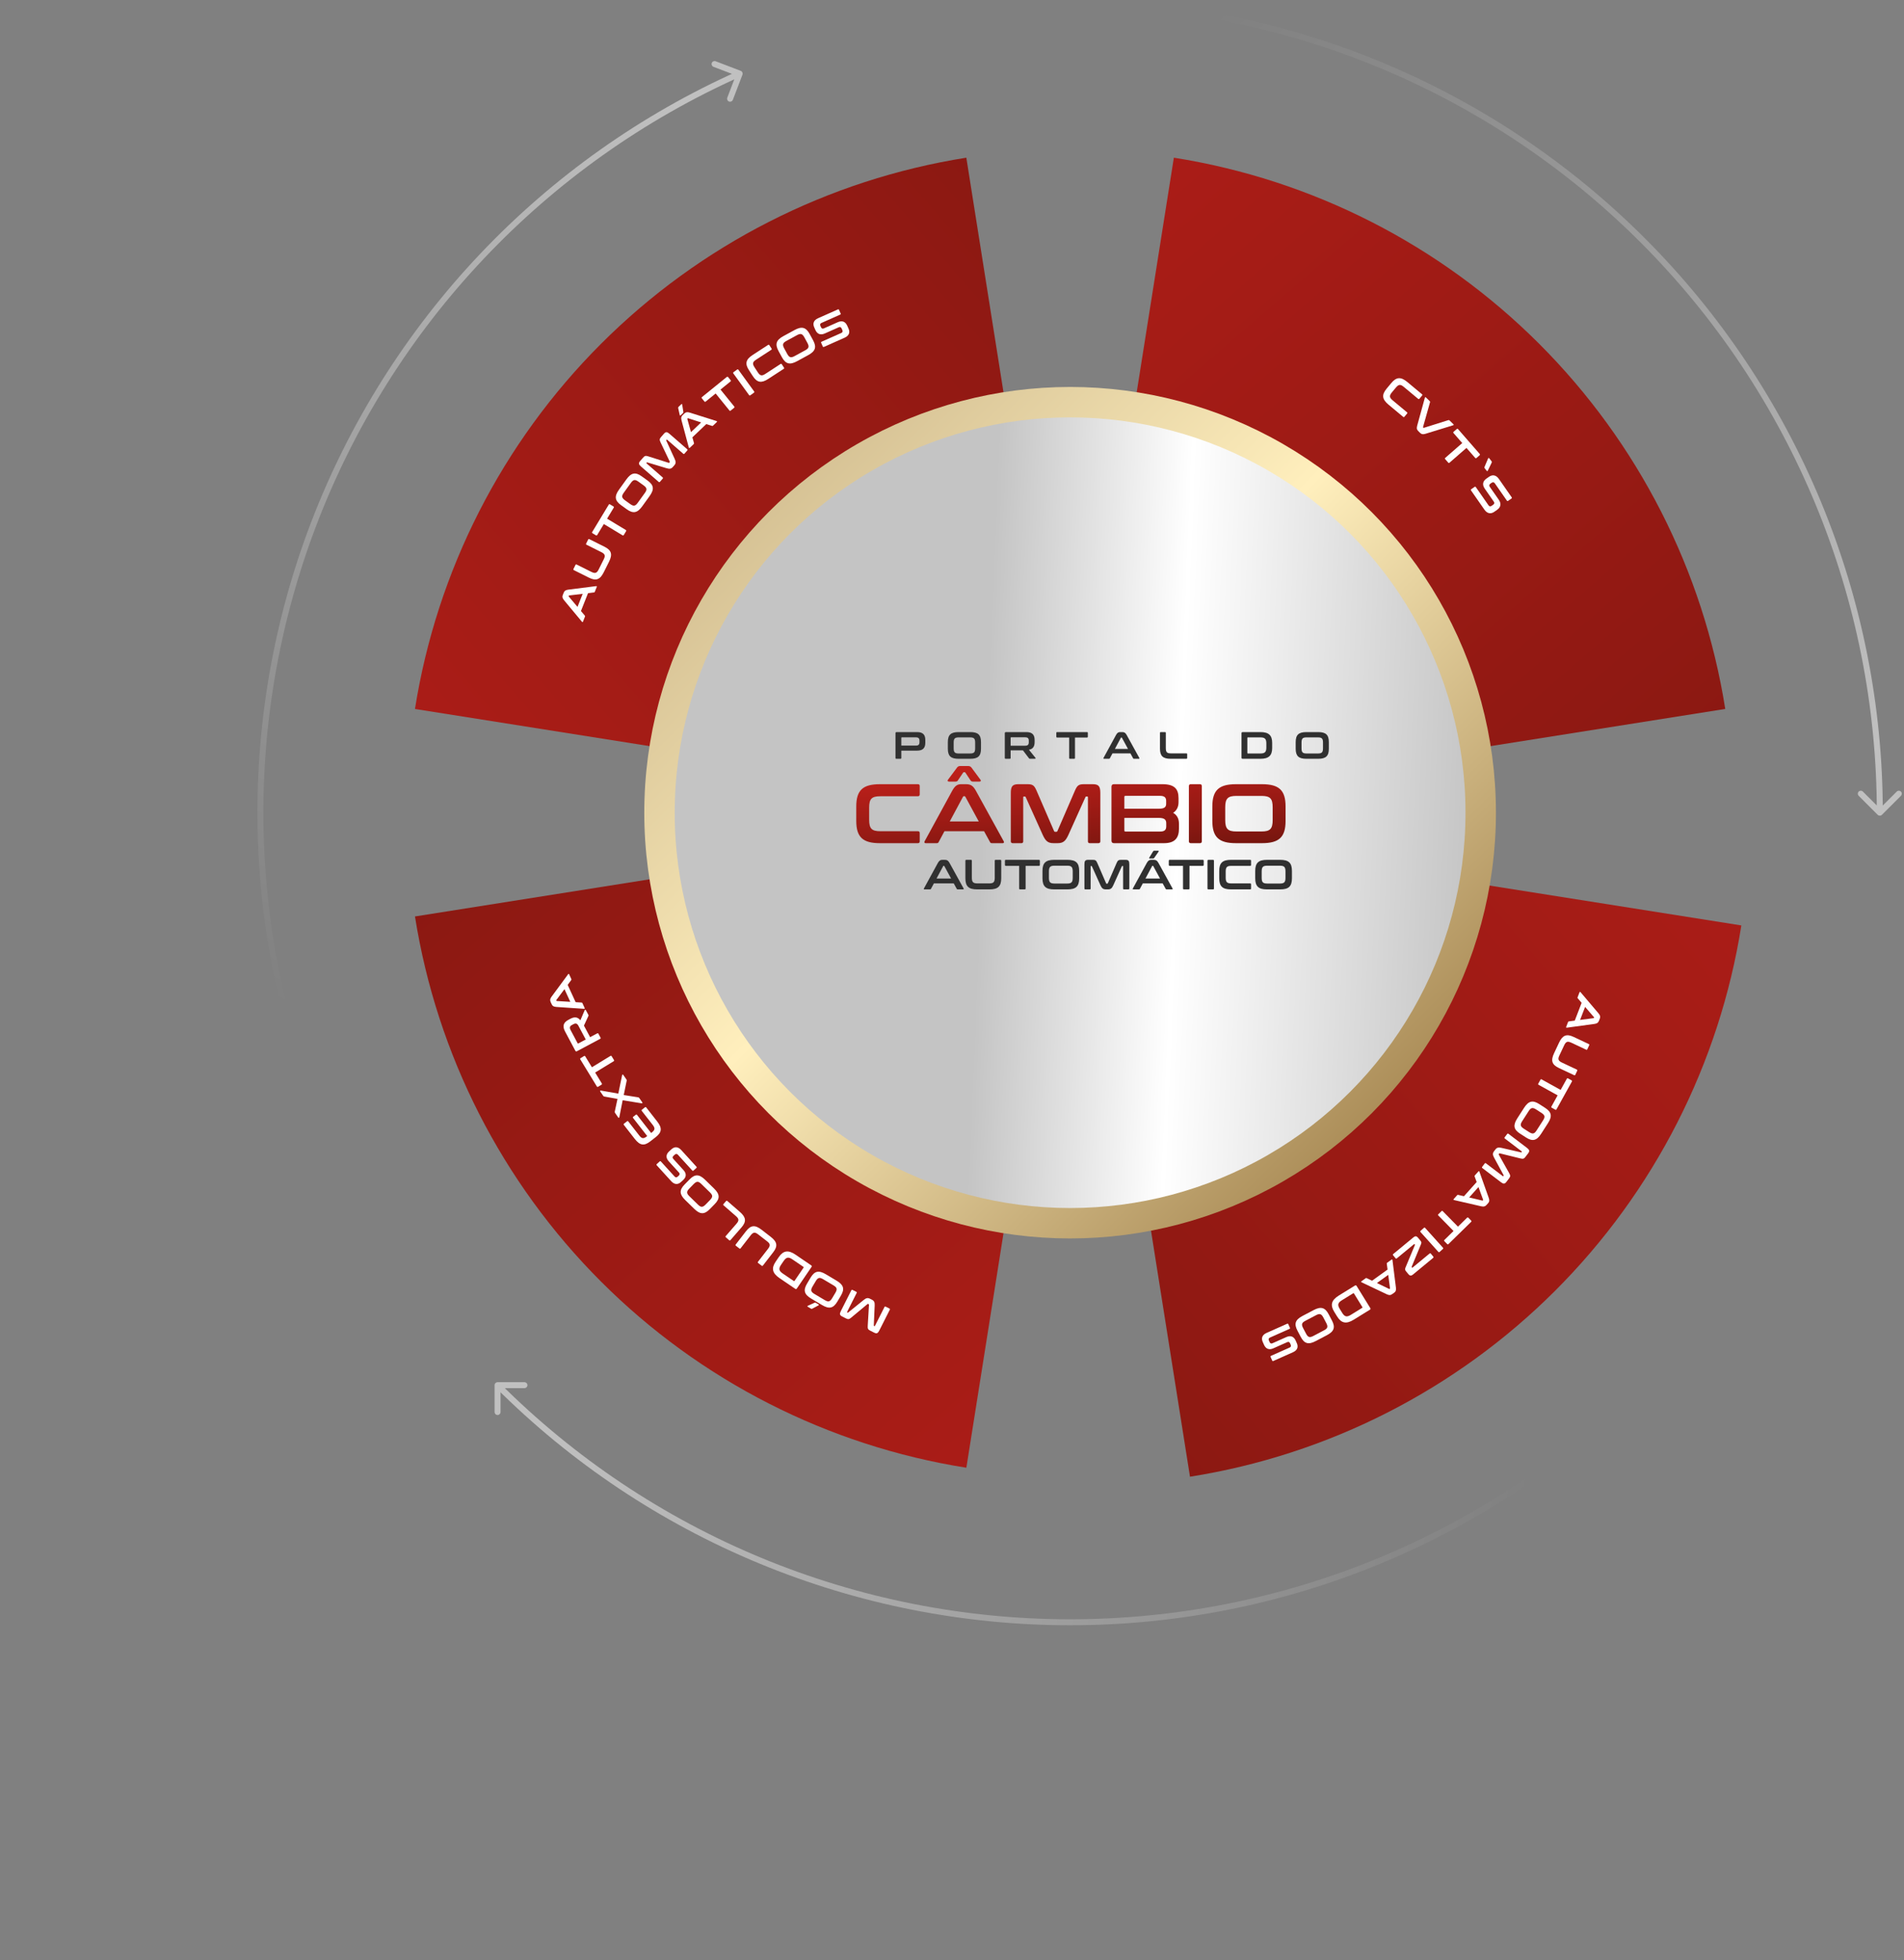 <svg xmlns="http://www.w3.org/2000/svg" width="605" height="623" viewBox="0 0 605 623" fill="none"><rect x="0" y="0" width="605" height="623" fill="#808080" stroke="none"/><path opacity="0.5" d="M596.643 258.96C597.014 259.33 597.615 259.33 597.985 258.96L604.027 252.918C604.398 252.547 604.398 251.946 604.027 251.575C603.657 251.204 603.055 251.204 602.685 251.575L597.314 256.946L591.943 251.575C591.573 251.204 590.972 251.204 590.601 251.575C590.23 251.946 590.23 252.547 590.601 252.918L596.643 258.96ZM438.487 20.587L438.851 19.71L438.851 19.71L438.487 20.587ZM598.263 258.288C598.263 224.376 591.584 190.796 578.606 159.466L576.852 160.193C589.734 191.293 596.365 224.626 596.365 258.288H598.263ZM578.606 159.466C565.629 128.135 546.608 99.668 522.628 75.688L521.286 77.031C545.089 100.834 563.97 129.092 576.852 160.193L578.606 159.466ZM522.628 75.688C498.649 51.709 470.181 32.688 438.851 19.71L438.124 21.464C469.224 34.346 497.482 53.228 521.286 77.031L522.628 75.688ZM438.851 19.71C407.52 6.732 373.94 0.053 340.028 0.053V1.952C373.691 1.952 407.024 8.582 438.124 21.464L438.851 19.71Z" fill="url(#paint0_linear_3670_1257)"></path><path opacity="0.5" d="M158.103 439.267C157.579 439.267 157.154 439.692 157.154 440.217L157.154 448.761C157.154 449.285 157.579 449.711 158.103 449.711C158.627 449.711 159.052 449.285 159.052 448.761V441.166H166.648C167.172 441.166 167.597 440.741 167.597 440.217C167.597 439.692 167.172 439.267 166.648 439.267L158.103 439.267ZM438.49 495.989L438.854 496.866L438.854 496.866L438.49 495.989ZM157.432 440.888C181.411 464.867 209.879 483.889 241.209 496.866L241.936 495.112C210.836 482.23 182.577 463.348 158.774 439.545L157.432 440.888ZM241.209 496.866C272.54 509.844 306.12 516.523 340.031 516.523V514.624C306.369 514.624 273.036 507.994 241.936 495.112L241.209 496.866ZM340.031 516.523C373.943 516.523 407.523 509.844 438.854 496.866L438.127 495.112C407.027 507.994 373.694 514.624 340.031 514.624V516.523ZM438.854 496.866C470.184 483.889 498.652 464.867 522.631 440.888L521.289 439.545C497.486 463.348 469.227 482.23 438.127 495.112L438.854 496.866Z" fill="url(#paint1_linear_3670_1257)"></path><path opacity="0.5" d="M235.92 23.74C236.107 23.251 235.862 22.702 235.372 22.515L227.391 19.464C226.901 19.277 226.352 19.523 226.165 20.012C225.978 20.502 226.223 21.051 226.713 21.238L233.808 23.949L231.096 31.044C230.909 31.534 231.154 32.083 231.644 32.27C232.134 32.457 232.683 32.212 232.87 31.722L235.92 23.74ZM82.843 265.405L81.894 265.431L81.894 265.431L82.843 265.405ZM234.646 22.535C203.686 36.374 175.756 56.176 152.449 80.809L153.828 82.114C176.964 57.662 204.689 38.006 235.421 24.268L234.646 22.535ZM152.449 80.809C129.142 105.443 110.915 134.426 98.809 166.103L100.583 166.781C112.6 135.336 130.693 106.567 153.828 82.114L152.449 80.809ZM98.809 166.103C86.704 197.781 80.956 231.532 81.894 265.431L83.792 265.379C82.861 231.729 88.566 198.226 100.583 166.781L98.809 166.103ZM81.894 265.431C82.832 299.33 90.438 332.713 104.277 363.672L106.01 362.897C92.273 332.165 84.723 299.029 83.792 265.379L81.894 265.431Z" fill="url(#paint2_linear_3670_1257)"></path><path d="M307.054 50.115C263.092 57.079 222.464 77.781 190.992 109.255C159.519 140.728 138.819 181.357 131.857 225.319L340.029 258.286L307.054 50.115Z" fill="url(#paint3_linear_3670_1257)"></path><path d="M548.201 225.31C541.237 181.349 520.535 140.721 489.061 109.248C457.588 77.776 416.958 57.075 372.997 50.113L340.03 258.285L548.201 225.31Z" fill="url(#paint4_linear_3670_1257)"></path><path d="M378.121 469.317C422.083 462.353 462.711 441.651 494.183 410.177C525.656 378.704 546.356 338.075 553.318 294.113L345.146 261.146L378.121 469.317Z" fill="url(#paint5_linear_3670_1257)"></path><path d="M131.86 291.262C138.824 335.223 159.526 375.852 190.999 407.324C222.473 438.796 263.102 459.497 307.064 466.459L340.031 258.287L131.86 291.262Z" fill="url(#paint6_linear_3670_1257)"></path><circle cx="340.029" cy="258.286" r="130.474" fill="url(#paint7_linear_3670_1257)" stroke="url(#paint8_linear_3670_1257)" stroke-width="9.665"></circle><path d="M284.907 232.667H291.414C293.268 232.667 294.019 233.527 294.019 235.163V236.06C294.019 237.696 293.268 238.556 291.414 238.556H286.397V240.883C286.397 241.064 286.312 241.149 286.131 241.149H284.822C284.64 241.149 284.543 241.064 284.543 240.883V233.03C284.543 232.788 284.664 232.667 284.907 232.667ZM286.397 234.484V236.956H291.038C291.862 236.956 292.165 236.605 292.165 235.878V235.417C292.165 234.69 291.862 234.339 291.038 234.339H286.555C286.446 234.339 286.397 234.375 286.397 234.484ZM304.573 232.667H308.317C310.777 232.667 311.71 233.539 311.71 235.866V237.95C311.71 240.277 310.777 241.149 308.317 241.149H304.573C302.125 241.149 301.179 240.277 301.179 237.95V235.866C301.179 233.539 302.125 232.667 304.573 232.667ZM303.034 235.999V237.817C303.034 239.089 303.397 239.465 304.645 239.465H308.244C309.492 239.465 309.856 239.089 309.856 237.817V235.999C309.856 234.727 309.492 234.351 308.244 234.351H304.645C303.397 234.351 303.034 234.727 303.034 235.999ZM319.639 232.667H326.147C328.001 232.667 328.752 233.527 328.752 235.163V235.854C328.752 237.235 328.219 238.047 326.947 238.277L329.019 240.846C329.091 240.931 329.079 241.149 328.861 241.149H327.298C327.092 241.149 327.031 241.101 326.959 240.992L325.044 238.471H321.13V240.883C321.13 241.064 321.045 241.149 320.863 241.149H319.555C319.373 241.149 319.276 241.064 319.276 240.883V233.03C319.276 232.788 319.397 232.667 319.639 232.667ZM321.13 234.472V236.993H325.771C326.595 236.993 326.898 236.641 326.898 235.914V235.405C326.898 234.678 326.595 234.327 325.771 234.327H321.287C321.178 234.327 321.13 234.375 321.13 234.472ZM335.921 232.667H345.385C345.566 232.667 345.663 232.751 345.663 232.933V234.121C345.663 234.303 345.566 234.399 345.385 234.399H341.58V240.883C341.58 241.064 341.495 241.149 341.313 241.149H339.992C339.81 241.149 339.726 241.064 339.726 240.883V234.399H335.921C335.739 234.399 335.642 234.303 335.642 234.121V232.933C335.642 232.751 335.739 232.667 335.921 232.667ZM355.893 232.667H356.608C357.226 232.667 357.602 232.86 358.001 233.588L362.012 240.87C362.097 241.028 362.061 241.149 361.867 241.149H360.328C360.171 241.149 360.11 241.113 360.049 240.992L359.189 239.428H353.494L352.657 240.992C352.597 241.113 352.524 241.149 352.379 241.149H350.803C350.597 241.149 350.561 241.028 350.646 240.87L354.62 233.588C355.02 232.86 355.384 232.667 355.893 232.667ZM356.159 234.472L354.257 238.023H358.426L356.499 234.472C356.462 234.412 356.426 234.387 356.365 234.387H356.293C356.232 234.387 356.196 234.412 356.159 234.472ZM368.866 232.667H370.175C370.357 232.667 370.441 232.751 370.441 232.933V237.768C370.441 239.053 370.805 239.428 372.053 239.428H376.961C377.143 239.428 377.227 239.513 377.227 239.695V240.883C377.227 241.064 377.143 241.149 376.961 241.149H371.98C369.532 241.149 368.587 240.277 368.587 237.95V232.933C368.587 232.751 368.684 232.667 368.866 232.667ZM394.856 232.667H400.527C403.157 232.667 404.235 233.721 404.235 236.084V237.732C404.235 240.095 403.157 241.149 400.527 241.149H394.856C394.614 241.149 394.492 241.028 394.492 240.786V233.03C394.492 232.788 394.614 232.667 394.856 232.667ZM396.346 234.521V239.307C396.346 239.416 396.395 239.465 396.504 239.465H400.479C401.909 239.465 402.381 239.004 402.381 237.574V236.241C402.381 234.811 401.909 234.351 400.479 234.351H396.504C396.395 234.351 396.346 234.399 396.346 234.521ZM415.101 232.667H418.846C421.306 232.667 422.239 233.539 422.239 235.866V237.95C422.239 240.277 421.306 241.149 418.846 241.149H415.101C412.654 241.149 411.708 240.277 411.708 237.95V235.866C411.708 233.539 412.654 232.667 415.101 232.667ZM413.563 235.999V237.817C413.563 239.089 413.926 239.465 415.174 239.465H418.773C420.021 239.465 420.385 239.089 420.385 237.817V235.999C420.385 234.727 420.021 234.351 418.773 234.351H415.174C413.926 234.351 413.563 234.727 413.563 235.999Z" fill="#303030"></path><path d="M279.578 249.228H291.653C292.055 249.228 292.243 249.416 292.243 249.817V252.441C292.243 252.843 292.055 253.057 291.653 253.057H279.738C276.98 253.057 276.177 253.861 276.177 256.699V260.501C276.177 263.339 276.98 264.169 279.738 264.169H291.653C292.055 264.169 292.243 264.357 292.243 264.758V267.382C292.243 267.784 292.055 267.971 291.653 267.971H279.578C274.169 267.971 272.08 266.044 272.08 260.903V256.297C272.08 251.156 274.169 249.228 279.578 249.228ZM305.404 249.228H306.984C308.35 249.228 309.18 249.657 310.063 251.263L318.926 267.356C319.114 267.704 319.033 267.971 318.605 267.971H315.204C314.856 267.971 314.722 267.891 314.589 267.623L312.687 264.169H300.103L298.255 267.623C298.121 267.891 297.961 267.971 297.639 267.971H294.159C293.703 267.971 293.623 267.704 293.811 267.356L302.593 251.263C303.477 249.657 304.28 249.228 305.404 249.228ZM305.994 253.218L301.79 261.063H311.001L306.743 253.218C306.663 253.084 306.583 253.031 306.449 253.031H306.288C306.154 253.031 306.074 253.084 305.994 253.218ZM305.19 243.445H307.573C308.162 243.445 308.457 243.632 308.751 244.034L311.563 247.836C311.804 248.157 311.59 248.398 311.242 248.398H309.153C308.751 248.398 308.537 248.264 308.323 247.916L306.797 245.614C306.716 245.453 306.609 245.399 306.449 245.399H306.342C306.154 245.399 306.074 245.453 305.994 245.614L304.441 247.916C304.253 248.264 304.039 248.398 303.61 248.398H301.549C301.174 248.398 300.96 248.157 301.201 247.836L304.039 244.034C304.307 243.632 304.601 243.445 305.19 243.445ZM323.575 249.228H326.493C328.1 249.228 328.635 249.576 329.358 251.263L334.928 264.116C335.008 264.303 335.115 264.357 335.303 264.357H335.624C335.811 264.357 335.918 264.303 335.999 264.116L341.568 251.263C342.291 249.576 342.827 249.228 344.406 249.228H347.271C349.146 249.228 349.628 249.978 349.628 252.013V267.382C349.628 267.784 349.413 267.971 349.012 267.971H346.281C345.879 267.971 345.692 267.784 345.692 267.382V253.405C345.692 253.218 345.638 253.138 345.477 253.138H345.236C345.049 253.138 344.942 253.191 344.888 253.352L339.48 265.347C338.596 267.275 337.846 267.971 336.052 267.971H334.767C332.973 267.971 332.223 267.275 331.34 265.347L325.931 253.352C325.877 253.191 325.77 253.138 325.583 253.138H325.342C325.181 253.138 325.128 253.218 325.128 253.405V267.382C325.128 267.784 324.94 267.971 324.539 267.971H321.808C321.406 267.971 321.192 267.784 321.192 267.382V252.013C321.192 249.978 321.674 249.228 323.575 249.228ZM353.974 249.228H369.397C373.092 249.228 374.485 250.674 374.485 253.646V254.932C374.485 256.458 373.895 257.582 372.771 258.332C374.029 259.055 374.618 260.206 374.618 261.786V263.339C374.618 266.177 373.44 267.971 369.879 267.971H353.974C353.439 267.971 353.171 267.704 353.171 267.168V250.032C353.171 249.496 353.439 249.228 353.974 249.228ZM368.246 259.939H357.268V263.928C357.268 264.169 357.375 264.276 357.616 264.276H368.594C370.013 264.276 370.575 263.768 370.575 262.643V261.626C370.575 260.528 370.013 259.939 368.246 259.939ZM357.268 253.272V257.02H368.246C370.013 257.02 370.548 256.485 370.548 255.44V254.53C370.548 253.432 369.959 252.923 368.567 252.923H357.616C357.375 252.923 357.268 253.031 357.268 253.272ZM378.392 249.228H381.284C381.686 249.228 381.873 249.416 381.873 249.817V267.382C381.873 267.784 381.686 267.971 381.284 267.971H378.392C377.991 267.971 377.776 267.784 377.776 267.382V249.817C377.776 249.416 377.991 249.228 378.392 249.228ZM392.721 249.228H400.995C406.43 249.228 408.492 251.156 408.492 256.297V260.903C408.492 266.044 406.43 267.971 400.995 267.971H392.721C387.312 267.971 385.224 266.044 385.224 260.903V256.297C385.224 251.156 387.312 249.228 392.721 249.228ZM389.32 256.592V260.608C389.32 263.42 390.124 264.25 392.882 264.25H400.834C403.592 264.25 404.395 263.42 404.395 260.608V256.592C404.395 253.78 403.592 252.95 400.834 252.95H392.882C390.124 252.95 389.32 253.78 389.32 256.592Z" fill="url(#paint9_linear_3670_1257)"></path><path d="M299.402 273.264H300.194C300.879 273.264 301.295 273.478 301.738 274.284L306.182 282.353C306.276 282.528 306.236 282.662 306.021 282.662H304.316C304.141 282.662 304.074 282.622 304.007 282.488L303.054 280.756H296.743L295.817 282.488C295.75 282.622 295.669 282.662 295.508 282.662H293.763C293.534 282.662 293.494 282.528 293.588 282.353L297.992 274.284C298.435 273.478 298.838 273.264 299.402 273.264ZM299.697 275.264L297.589 279.198H302.208L300.073 275.264C300.033 275.197 299.993 275.17 299.926 275.17H299.845C299.778 275.17 299.738 275.197 299.697 275.264ZM307.063 273.264H308.513C308.714 273.264 308.808 273.358 308.808 273.559V278.916C308.808 280.339 309.211 280.756 310.594 280.756H314.313C315.696 280.756 316.085 280.339 316.085 278.916V273.559C316.085 273.358 316.179 273.264 316.381 273.264H317.844C318.046 273.264 318.14 273.358 318.14 273.559V279.117C318.14 281.695 317.106 282.662 314.38 282.662H310.513C307.801 282.662 306.754 281.695 306.754 279.117V273.559C306.754 273.358 306.861 273.264 307.063 273.264ZM319.624 273.264H330.11C330.312 273.264 330.419 273.358 330.419 273.559V274.875C330.419 275.076 330.312 275.184 330.11 275.184H325.894V282.367C325.894 282.568 325.8 282.662 325.599 282.662H324.135C323.934 282.662 323.84 282.568 323.84 282.367V275.184H319.624C319.423 275.184 319.315 275.076 319.315 274.875V273.559C319.315 273.358 319.423 273.264 319.624 273.264ZM335.004 273.264H339.153C341.879 273.264 342.913 274.23 342.913 276.808V279.117C342.913 281.695 341.879 282.662 339.153 282.662H335.004C332.292 282.662 331.245 281.695 331.245 279.117V276.808C331.245 274.23 332.292 273.264 335.004 273.264ZM333.299 276.956V278.97C333.299 280.38 333.702 280.796 335.085 280.796H339.073C340.456 280.796 340.858 280.38 340.858 278.97V276.956C340.858 275.546 340.456 275.13 339.073 275.13H335.085C333.702 275.13 333.299 275.546 333.299 276.956ZM345.777 273.264H347.241C348.046 273.264 348.315 273.438 348.677 274.284L351.47 280.729C351.51 280.823 351.564 280.85 351.658 280.85H351.819C351.913 280.85 351.967 280.823 352.007 280.729L354.8 274.284C355.162 273.438 355.431 273.264 356.223 273.264H357.66C358.6 273.264 358.841 273.639 358.841 274.66V282.367C358.841 282.568 358.734 282.662 358.532 282.662H357.163C356.962 282.662 356.868 282.568 356.868 282.367V275.358C356.868 275.264 356.841 275.224 356.76 275.224H356.639C356.545 275.224 356.492 275.251 356.465 275.331L353.753 281.346C353.31 282.313 352.934 282.662 352.034 282.662H351.39C350.49 282.662 350.114 282.313 349.671 281.346L346.959 275.331C346.932 275.251 346.878 275.224 346.784 275.224H346.663C346.583 275.224 346.556 275.264 346.556 275.358V282.367C346.556 282.568 346.462 282.662 346.261 282.662H344.891C344.69 282.662 344.582 282.568 344.582 282.367V274.66C344.582 273.639 344.824 273.264 345.777 273.264ZM365.787 273.264H366.579C367.264 273.264 367.68 273.478 368.124 274.284L372.568 282.353C372.662 282.528 372.621 282.662 372.407 282.662H370.701C370.527 282.662 370.46 282.622 370.393 282.488L369.439 280.756H363.129L362.202 282.488C362.135 282.622 362.055 282.662 361.894 282.662H360.148C359.92 282.662 359.88 282.528 359.974 282.353L364.378 274.284C364.821 273.478 365.223 273.264 365.787 273.264ZM366.083 275.264L363.975 279.198H368.593L366.459 275.264C366.418 275.197 366.378 275.17 366.311 275.17H366.23C366.163 275.17 366.123 275.197 366.083 275.264ZM366.781 270.363H367.976C368.164 270.363 368.285 270.457 368.164 270.618L366.794 272.592C366.687 272.767 366.593 272.847 366.391 272.847H365.371C365.17 272.847 365.062 272.753 365.17 272.592L366.365 270.618C366.459 270.457 366.579 270.363 366.781 270.363ZM371.691 273.264H382.177C382.379 273.264 382.486 273.358 382.486 273.559V274.875C382.486 275.076 382.379 275.184 382.177 275.184H377.962V282.367C377.962 282.568 377.868 282.662 377.666 282.662H376.203C376.001 282.662 375.907 282.568 375.907 282.367V275.184H371.691C371.49 275.184 371.382 275.076 371.382 274.875V273.559C371.382 273.358 371.49 273.264 371.691 273.264ZM383.991 273.264H385.441C385.642 273.264 385.736 273.358 385.736 273.559V282.367C385.736 282.568 385.642 282.662 385.441 282.662H383.991C383.789 282.662 383.682 282.568 383.682 282.367V273.559C383.682 273.358 383.789 273.264 383.991 273.264ZM391.176 273.264H397.231C397.432 273.264 397.526 273.358 397.526 273.559V274.875C397.526 275.076 397.432 275.184 397.231 275.184H391.256C389.873 275.184 389.47 275.586 389.47 277.01V278.916C389.47 280.339 389.873 280.756 391.256 280.756H397.231C397.432 280.756 397.526 280.85 397.526 281.051V282.367C397.526 282.568 397.432 282.662 397.231 282.662H391.176C388.463 282.662 387.416 281.695 387.416 279.117V276.808C387.416 274.23 388.463 273.264 391.176 273.264ZM402.609 273.264H406.758C409.484 273.264 410.517 274.23 410.517 276.808V279.117C410.517 281.695 409.484 282.662 406.758 282.662H402.609C399.897 282.662 398.85 281.695 398.85 279.117V276.808C398.85 274.23 399.897 273.264 402.609 273.264ZM400.904 276.956V278.97C400.904 280.38 401.307 280.796 402.69 280.796H406.677C408.06 280.796 408.463 280.38 408.463 278.97V276.956C408.463 275.546 408.06 275.13 406.677 275.13H402.69C401.307 275.13 400.904 275.546 400.904 276.956Z" fill="#303030"></path><path d="M178.816 189.133L179.098 188.421C179.342 187.806 179.683 187.509 180.565 187.398L189.396 186.279C189.586 186.257 189.693 186.341 189.616 186.534L189.009 188.066C188.947 188.223 188.887 188.269 188.742 188.281L186.847 188.52L184.599 194.189L185.825 195.638C185.922 195.746 185.93 195.833 185.872 195.978L185.251 197.546C185.169 197.751 185.034 197.739 184.911 197.592L179.231 190.763C178.665 190.078 178.615 189.639 178.816 189.133ZM180.718 189.58L183.502 192.875L185.146 188.726L180.852 189.242C180.778 189.255 180.739 189.281 180.715 189.342L180.687 189.414C180.663 189.474 180.672 189.52 180.718 189.58Z" fill="white"></path><path d="M182.229 180.802L182.855 179.549C182.942 179.375 183.063 179.334 183.238 179.421L187.869 181.733C189.1 182.347 189.634 182.178 190.23 180.983L191.835 177.767C192.432 176.571 192.24 176.055 191.01 175.441L186.378 173.129C186.204 173.042 186.163 172.92 186.25 172.746L186.882 171.481C186.968 171.307 187.09 171.266 187.264 171.353L192.07 173.752C194.299 174.864 194.689 176.175 193.513 178.532L191.844 181.875C190.674 184.22 189.386 184.708 187.157 183.596L182.351 181.197C182.177 181.11 182.142 180.977 182.229 180.802Z" fill="white"></path><path d="M188.18 169.067L193.421 160.395C193.522 160.229 193.653 160.187 193.82 160.288L194.908 160.945C195.075 161.046 195.11 161.188 195.009 161.355L192.902 164.842L198.843 168.432C199.009 168.532 199.04 168.657 198.939 168.824L198.208 170.034C198.107 170.201 197.982 170.231 197.816 170.131L191.875 166.54L189.768 170.027C189.667 170.194 189.525 170.229 189.358 170.128L188.27 169.47C188.104 169.37 188.08 169.234 188.18 169.067Z" fill="white"></path><path d="M196.697 155.605L199.04 152.352C200.579 150.214 201.921 149.95 203.942 151.405L205.753 152.709C207.775 154.165 207.949 155.522 206.41 157.659L204.067 160.912C202.535 163.039 201.186 163.314 199.164 161.858L197.354 160.554C195.332 159.099 195.166 157.732 196.697 155.605ZM198.629 159.027L200.209 160.164C201.314 160.96 201.868 160.88 202.649 159.795L204.901 156.668C205.682 155.584 205.583 155.033 204.477 154.237L202.898 153.1C201.793 152.303 201.239 152.384 200.458 153.469L198.206 156.596C197.425 157.68 197.524 158.231 198.629 159.027Z" fill="white"></path><path d="M203.421 146.505L204.35 145.439C204.861 144.852 205.159 144.767 206.005 145.039L212.474 147.094C212.568 147.125 212.622 147.102 212.681 147.034L212.784 146.917C212.843 146.848 212.858 146.792 212.815 146.703L209.891 140.578C209.505 139.777 209.548 139.47 210.05 138.893L210.962 137.846C211.559 137.161 211.986 137.224 212.73 137.871L218.346 142.762C218.492 142.89 218.493 143.028 218.365 143.175L217.496 144.173C217.368 144.32 217.24 144.328 217.093 144.201L211.986 139.753C211.917 139.693 211.871 139.687 211.82 139.746L211.743 139.834C211.683 139.902 211.669 139.959 211.711 140.029L214.373 145.823C214.796 146.759 214.812 147.255 214.241 147.91L213.832 148.38C213.261 149.035 212.768 149.088 211.782 148.797L205.678 146.956C205.602 146.925 205.548 146.947 205.489 147.015L205.412 147.103C205.361 147.162 205.373 147.207 205.442 147.267L210.549 151.715C210.696 151.843 210.705 151.971 210.577 152.117L209.708 153.115C209.58 153.262 209.443 153.281 209.296 153.153L203.68 148.262C202.937 147.614 202.816 147.2 203.421 146.505Z" fill="white"></path><path d="M216.868 131.977L217.422 131.448C217.9 130.992 218.335 130.864 219.182 131.132L227.671 133.81C227.853 133.87 227.915 133.991 227.764 134.134L226.572 135.271C226.45 135.387 226.376 135.404 226.24 135.355L224.418 134.78L220.005 138.988L220.513 140.817C220.555 140.956 220.526 141.038 220.413 141.145L219.193 142.31C219.033 142.462 218.915 142.395 218.865 142.21L216.562 133.63C216.335 132.772 216.473 132.353 216.868 131.977ZM218.408 133.178L219.558 137.335L222.788 134.255L218.671 132.928C218.598 132.908 218.552 132.916 218.505 132.961L218.449 133.014C218.402 133.059 218.392 133.105 218.408 133.178ZM215.628 129.286L216.464 128.489C216.595 128.364 216.742 128.349 216.765 128.542L217.124 130.836C217.165 131.029 217.153 131.148 217.013 131.283L216.299 131.963C216.158 132.097 216.02 132.103 215.988 131.919L215.507 129.742C215.466 129.567 215.487 129.42 215.628 129.286Z" fill="white"></path><path d="M223.067 126.181L230.94 119.802C231.092 119.68 231.229 119.685 231.352 119.836L232.152 120.824C232.275 120.976 232.259 121.121 232.108 121.244L228.943 123.808L233.312 129.202C233.435 129.353 233.421 129.481 233.27 129.603L232.171 130.494C232.02 130.616 231.892 130.603 231.77 130.451L227.4 125.058L224.235 127.622C224.084 127.745 223.938 127.73 223.815 127.578L223.015 126.59C222.892 126.439 222.916 126.303 223.067 126.181Z" fill="white"></path><path d="M233.091 118.273L234.225 117.45C234.382 117.335 234.509 117.355 234.624 117.513L239.626 124.398C239.74 124.556 239.72 124.683 239.563 124.797L238.429 125.621C238.272 125.735 238.134 125.723 238.02 125.565L233.018 118.679C232.903 118.522 232.934 118.387 233.091 118.273Z" fill="white"></path><path d="M239.166 112.807L244.07 109.615C244.233 109.509 244.359 109.535 244.465 109.698L245.158 110.764C245.265 110.927 245.245 111.063 245.082 111.17L240.243 114.319C239.123 115.049 239.01 115.587 239.76 116.74L240.765 118.284C241.515 119.436 242.061 119.561 243.181 118.832L248.019 115.682C248.183 115.576 248.308 115.602 248.414 115.766L249.108 116.831C249.214 116.994 249.188 117.12 249.025 117.226L244.121 120.418C241.924 121.848 240.567 121.617 239.208 119.53L237.99 117.66C236.631 115.572 236.969 114.237 239.166 112.807Z" fill="white"></path><path d="M248.932 106.816L252.452 104.897C254.764 103.637 256.089 103.979 257.281 106.167L258.349 108.126C259.541 110.313 259.111 111.612 256.798 112.872L253.278 114.79C250.977 116.045 249.641 115.709 248.449 113.521L247.381 111.562C246.189 109.375 246.63 108.07 248.932 106.816ZM249.192 110.737L250.124 112.446C250.775 113.642 251.31 113.809 252.483 113.17L255.867 111.326C257.04 110.686 257.189 110.147 256.537 108.951L255.606 107.242C254.954 106.046 254.42 105.879 253.246 106.518L249.863 108.362C248.69 109.002 248.54 109.541 249.192 110.737Z" fill="white"></path><path d="M259.946 101.137L266.23 98.344C266.408 98.265 266.528 98.311 266.607 98.489L267.107 99.615C267.186 99.793 267.14 99.913 266.962 99.992L261.023 102.632C260.572 102.832 260.505 103.16 260.689 103.575L260.868 103.978C261.063 104.417 261.365 104.553 261.78 104.368L266.226 102.392C267.589 101.786 268.627 102.205 269.207 103.509L269.629 104.458C270.14 105.608 269.824 106.685 268.389 107.323L261.821 110.242C261.643 110.321 261.511 110.28 261.432 110.103L260.932 108.976C260.853 108.798 260.911 108.673 261.089 108.594L267.313 105.828C267.763 105.627 267.831 105.299 267.646 104.884L267.43 104.398C267.235 103.96 266.933 103.824 266.518 104.008L262.073 105.985C260.709 106.591 259.671 106.172 259.091 104.868L258.707 104.002C258.196 102.852 258.512 101.775 259.946 101.137Z" fill="white"></path><path d="M447.211 121.431L451.84 125.29C451.994 125.419 452.006 125.55 451.878 125.704L451.039 126.71C450.911 126.864 450.771 126.887 450.617 126.758L446.049 122.95C444.991 122.069 444.427 122.12 443.52 123.208L442.305 124.666C441.397 125.754 441.44 126.329 442.498 127.211L447.066 131.018C447.22 131.147 447.232 131.278 447.103 131.432L446.265 132.438C446.136 132.592 446.005 132.604 445.851 132.476L441.221 128.617C439.147 126.888 438.963 125.482 440.606 123.511L442.077 121.745C443.72 119.774 445.137 119.703 447.211 121.431Z" fill="white"></path><path d="M453.091 126.311L454.297 127.487C454.421 127.608 454.432 127.693 454.396 127.826L452.178 135.707C452.151 135.792 452.171 135.83 452.228 135.886L452.276 135.933C452.324 135.979 452.362 135.998 452.446 135.968L460.231 133.518C460.373 133.469 460.458 133.496 460.573 133.608L461.826 134.831C461.979 134.98 461.914 135.104 461.726 135.163L452.98 137.852C452.095 138.127 451.668 137.991 451.266 137.599L450.712 137.058C450.214 136.573 450.077 136.159 450.321 135.258L452.752 126.41C452.807 126.22 452.929 126.153 453.091 126.311Z" fill="white"></path><path d="M463.312 136.393L470.172 144.259C470.304 144.41 470.304 144.552 470.153 144.684L469.166 145.545C469.015 145.677 468.864 145.666 468.732 145.515L465.974 142.353L460.585 147.052C460.434 147.183 460.302 147.174 460.17 147.023L459.213 145.925C459.081 145.774 459.09 145.642 459.241 145.511L464.63 140.811L461.872 137.649C461.74 137.498 461.751 137.347 461.902 137.215L462.889 136.354C463.04 136.223 463.181 136.242 463.312 136.393Z" fill="white"></path><path d="M473.217 145.66L473.94 146.588C474.063 146.746 474.053 146.906 473.952 147.103L472.75 149.582C472.66 149.771 472.507 149.771 472.376 149.603L471.76 148.812C471.628 148.643 471.655 148.504 471.748 148.296L472.852 145.691C472.944 145.483 473.102 145.512 473.217 145.66Z" fill="white"></path><path d="M476.282 152.22L480.33 158.032C480.445 158.197 480.421 158.327 480.257 158.441L479.215 159.167C479.05 159.282 478.92 159.258 478.806 159.094L474.979 153.599C474.689 153.183 474.344 153.179 473.96 153.446L473.587 153.706C473.182 153.988 473.103 154.32 473.37 154.703L476.235 158.816C477.113 160.077 476.891 161.209 475.685 162.049L474.807 162.66C473.744 163.401 472.592 163.291 471.668 161.964L467.437 155.888C467.322 155.724 467.338 155.582 467.503 155.468L468.544 154.742C468.709 154.628 468.847 154.662 468.961 154.826L472.971 160.584C473.261 161.001 473.606 161.005 473.99 160.738L474.439 160.424C474.845 160.142 474.924 159.81 474.656 159.426L471.792 155.314C470.914 154.053 471.136 152.921 472.342 152.081L473.143 151.524C474.207 150.783 475.358 150.893 476.282 152.22Z" fill="white"></path><path d="M508.361 323.675L508.087 324.385C507.85 324.998 507.514 325.297 506.639 325.415L497.875 326.609C497.686 326.633 497.58 326.55 497.654 326.358L498.243 324.83C498.304 324.674 498.363 324.628 498.506 324.614L500.387 324.358L502.567 318.705L501.336 317.277C501.239 317.17 501.23 317.084 501.286 316.94L501.889 315.376C501.968 315.172 502.102 315.182 502.226 315.327L507.934 322.06C508.502 322.735 508.555 323.17 508.361 323.675ZM506.466 323.249L503.67 320.001L502.075 324.139L506.337 323.585C506.411 323.572 506.449 323.546 506.472 323.486L506.5 323.413C506.523 323.353 506.513 323.308 506.466 323.249Z" fill="white"></path><path d="M504.971 332.202L504.378 333.462C504.296 333.637 504.176 333.68 504.001 333.597L499.347 331.406C498.111 330.824 497.584 331.003 497.019 332.205L495.497 335.435C494.932 336.637 495.134 337.145 496.37 337.727L501.024 339.919C501.199 340.001 501.242 340.121 501.159 340.296L500.561 341.567C500.478 341.742 500.358 341.786 500.183 341.703L495.355 339.429C493.116 338.375 492.699 337.081 493.814 334.714L495.396 331.355C496.505 328.999 497.773 328.485 500.012 329.539L504.841 331.813C505.016 331.895 505.054 332.027 504.971 332.202Z" fill="white"></path><path d="M499.468 343.74L494.588 352.547C494.495 352.716 494.366 352.763 494.197 352.669L493.092 352.057C492.922 351.963 492.882 351.823 492.976 351.654L494.938 348.113L488.905 344.771C488.736 344.677 488.7 344.554 488.794 344.385L489.475 343.156C489.569 342.987 489.691 342.952 489.861 343.045L495.893 346.388L497.855 342.847C497.949 342.678 498.089 342.638 498.258 342.731L499.363 343.343C499.533 343.437 499.561 343.571 499.468 343.74Z" fill="white"></path><path d="M491.865 356.96L489.71 360.31C488.294 362.511 486.977 362.844 484.895 361.505L483.03 360.305C480.948 358.966 480.705 357.629 482.12 355.428L484.275 352.078C485.684 349.888 487.009 349.544 489.09 350.883L490.955 352.083C493.037 353.422 493.274 354.77 491.865 356.96ZM489.769 353.665L488.143 352.619C487.004 351.887 486.459 351.996 485.74 353.113L483.669 356.333C482.951 357.45 483.078 357.991 484.216 358.723L485.843 359.769C486.981 360.502 487.526 360.393 488.245 359.276L490.316 356.056C491.034 354.939 490.907 354.397 489.769 353.665Z" fill="white"></path><path d="M485.573 366.538L484.722 367.656C484.253 368.272 483.964 368.375 483.107 368.16L476.559 366.546C476.463 366.522 476.412 366.548 476.357 366.62L476.263 366.743C476.209 366.815 476.198 366.871 476.246 366.957L479.546 372.838C479.982 373.607 479.959 373.914 479.498 374.519L478.663 375.616C478.116 376.335 477.689 376.301 476.909 375.707L471.021 371.226C470.867 371.109 470.857 370.972 470.975 370.818L471.771 369.772C471.888 369.618 472.015 369.601 472.168 369.718L477.523 373.793C477.595 373.848 477.641 373.851 477.688 373.789L477.759 373.697C477.813 373.625 477.824 373.568 477.778 373.501L474.759 367.931C474.278 367.03 474.23 366.54 474.753 365.853L475.128 365.361C475.651 364.673 476.137 364.589 477.133 364.813L483.306 366.238C483.383 366.265 483.435 366.239 483.489 366.167L483.56 366.075C483.606 366.013 483.591 365.97 483.519 365.915L478.165 361.839C478.011 361.722 477.994 361.596 478.111 361.442L478.907 360.396C479.024 360.242 479.159 360.214 479.312 360.331L485.201 364.813C485.98 365.406 486.127 365.81 485.573 366.538Z" fill="white"></path><path d="M472.876 382.354L472.369 382.921C471.931 383.411 471.511 383.571 470.65 383.373L462.03 381.39C461.845 381.345 461.775 381.231 461.912 381.077L463.004 379.856C463.115 379.731 463.187 379.709 463.326 379.747L465.176 380.173L469.215 375.656L468.568 373.885C468.515 373.751 468.537 373.667 468.641 373.552L469.758 372.303C469.904 372.139 470.026 372.196 470.09 372.375L473.048 380.692C473.341 381.524 473.237 381.95 472.876 382.354ZM471.255 381.285L469.788 377.258L466.832 380.564L471.014 381.554C471.088 381.568 471.133 381.556 471.176 381.508L471.228 381.451C471.271 381.403 471.277 381.357 471.255 381.285Z" fill="white"></path><path d="M467.452 388.325L460.263 395.374C460.125 395.509 459.988 395.517 459.853 395.379L458.968 394.477C458.833 394.339 458.835 394.193 458.973 394.058L461.863 391.223L457.034 386.299C456.899 386.161 456.9 386.033 457.038 385.898L458.041 384.914C458.18 384.779 458.307 384.78 458.443 384.918L463.271 389.843L466.162 387.008C466.3 386.873 466.445 386.875 466.581 387.013L467.465 387.915C467.601 388.053 467.59 388.189 467.452 388.325Z" fill="white"></path><path d="M458.471 396.947L457.436 397.878C457.292 398.007 457.164 398 457.035 397.856L451.382 391.567C451.252 391.423 451.259 391.296 451.403 391.167L452.438 390.236C452.582 390.106 452.719 390.105 452.848 390.248L458.502 396.538C458.631 396.682 458.615 396.818 458.471 396.947Z" fill="white"></path><path d="M455.386 399.772L448.954 405.082C448.417 405.526 447.972 405.492 447.545 404.975L446.798 404.071C446.396 403.584 446.39 403.354 446.605 402.825L449.574 395.71C449.611 395.613 449.598 395.556 449.54 395.487L449.483 395.417C449.434 395.358 449.379 395.352 449.309 395.41L443.852 399.916C443.703 400.039 443.566 400.035 443.443 399.886L442.663 398.942C442.54 398.793 442.562 398.658 442.711 398.535L449.143 393.224C449.689 392.772 450.125 392.814 450.544 393.321L451.291 394.225C451.693 394.712 451.728 394.917 451.513 395.446L448.573 402.555C448.536 402.653 448.549 402.709 448.606 402.778L448.664 402.848C448.713 402.908 448.777 402.905 448.837 402.855L454.245 398.39C454.394 398.267 454.531 398.271 454.654 398.42L455.434 399.364C455.557 399.513 455.535 399.649 455.386 399.772Z" fill="white"></path><path d="M443.032 410.811L442.415 411.255C441.882 411.64 441.437 411.706 440.64 411.327L432.649 407.533C432.478 407.45 432.434 407.323 432.601 407.202L433.93 406.245C434.066 406.147 434.141 406.141 434.269 406.208L435.983 407.023L440.9 403.482L440.65 401.613C440.627 401.47 440.667 401.394 440.793 401.303L442.153 400.324C442.33 400.196 442.437 400.278 442.462 400.467L443.558 409.225C443.665 410.101 443.472 410.495 443.032 410.811ZM441.68 409.418L441.115 405.17L437.516 407.762L441.387 409.629C441.456 409.659 441.502 409.657 441.555 409.619L441.617 409.574C441.67 409.536 441.686 409.493 441.68 409.418Z" fill="white"></path><path d="M435.279 416.245L430.146 419.416C427.766 420.886 426.201 420.535 424.88 418.396L423.958 416.905C422.637 414.766 423.024 413.209 425.404 411.739L430.537 408.568C430.756 408.432 430.933 408.474 431.069 408.694L435.405 415.713C435.541 415.932 435.499 416.11 435.279 416.245ZM432.894 415.401L430.217 411.068C430.156 410.97 430.086 410.953 429.987 411.014L426.389 413.236C425.095 414.036 424.925 414.717 425.724 416.011L426.47 417.217C427.269 418.511 427.954 418.664 429.249 417.864L432.846 415.642C432.945 415.581 432.961 415.51 432.894 415.401Z" fill="white"></path><path d="M421.61 424.346L418.085 426.201C415.769 427.42 414.458 427.06 413.306 424.87L412.273 422.908C411.12 420.717 411.567 419.434 413.883 418.215L417.408 416.36C419.712 415.147 421.034 415.501 422.187 417.691L423.22 419.653C424.372 421.844 423.915 423.133 421.61 424.346ZM421.408 420.446L420.508 418.735C419.877 417.537 419.349 417.364 418.174 417.982L414.785 419.765C413.61 420.383 413.454 420.917 414.085 422.115L414.985 423.826C415.615 425.024 416.144 425.198 417.319 424.579L420.707 422.796C421.882 422.178 422.038 421.644 421.408 420.446Z" fill="white"></path><path d="M410.851 429.755L404.609 432.532C404.432 432.611 404.313 432.565 404.234 432.388L403.736 431.269C403.658 431.093 403.704 430.974 403.88 430.895L409.781 428.27C410.229 428.071 410.295 427.745 410.112 427.332L409.934 426.932C409.74 426.496 409.44 426.361 409.028 426.545L404.611 428.51C403.256 429.113 402.225 428.697 401.648 427.401L401.229 426.459C400.721 425.316 401.035 424.245 402.46 423.611L408.985 420.708C409.162 420.63 409.293 420.67 409.371 420.847L409.869 421.966C409.948 422.142 409.89 422.267 409.713 422.345L403.53 425.097C403.082 425.296 403.016 425.622 403.199 426.034L403.414 426.517C403.608 426.953 403.908 427.087 404.32 426.904L408.737 424.939C410.091 424.336 411.123 424.752 411.699 426.048L412.082 426.907C412.59 428.05 412.276 429.121 410.851 429.755Z" fill="white"></path><path d="M277.769 423.528L276.515 422.895C275.825 422.546 275.67 422.281 275.726 421.399L276.121 414.667C276.127 414.569 276.093 414.523 276.012 414.482L275.874 414.413C275.794 414.372 275.736 414.372 275.661 414.435L270.479 418.749C269.802 419.317 269.496 419.351 268.818 419.008L267.586 418.386C266.781 417.98 266.736 417.553 267.178 416.678L270.513 410.074C270.6 409.901 270.733 409.867 270.905 409.954L272.079 410.547C272.252 410.634 272.292 410.755 272.204 410.928L269.172 416.934C269.131 417.015 269.136 417.061 269.206 417.096L269.309 417.148C269.39 417.189 269.447 417.189 269.505 417.132L274.432 413.15C275.23 412.514 275.704 412.377 276.475 412.766L277.027 413.045C277.798 413.435 277.969 413.896 277.93 414.917L277.652 421.245C277.64 421.326 277.674 421.372 277.755 421.413L277.858 421.465C277.927 421.5 277.968 421.477 278.008 421.396L281.041 415.39C281.128 415.217 281.25 415.178 281.422 415.265L282.596 415.857C282.768 415.944 282.82 416.071 282.733 416.244L279.398 422.849C278.956 423.723 278.586 423.941 277.769 423.528Z" fill="white"></path><path d="M261.215 414.762L257.792 412.725C255.543 411.388 255.165 410.083 256.43 407.956L257.563 406.05C258.829 403.923 260.156 403.633 262.405 404.971L265.828 407.007C268.066 408.338 268.456 409.65 267.19 411.777L266.057 413.682C264.791 415.809 263.453 416.093 261.215 414.762ZM264.434 412.552L265.423 410.891C266.115 409.727 265.987 409.186 264.846 408.507L261.555 406.55C260.414 405.871 259.878 406.017 259.186 407.18L258.197 408.842C257.505 410.005 257.633 410.546 258.775 411.225L262.065 413.182C263.206 413.861 263.742 413.715 264.434 412.552ZM257.676 415.896L256.69 415.309C256.535 415.217 256.481 415.08 256.66 415.007L258.759 414.05C258.933 413.959 259.05 413.939 259.216 414.038L260.058 414.538C260.224 414.637 260.267 414.768 260.099 414.848L258.144 415.89C257.988 415.977 257.842 415.995 257.676 415.896Z" fill="white"></path><path d="M252.67 409.59L247.684 406.194C245.372 404.619 245.055 403.047 246.471 400.969L247.457 399.52C248.873 397.443 250.452 397.162 252.764 398.737L257.749 402.133C257.963 402.278 257.997 402.457 257.851 402.67L253.207 409.488C253.062 409.701 252.883 409.735 252.67 409.59ZM252.47 407.068L255.336 402.86C255.401 402.764 255.388 402.692 255.292 402.627L251.798 400.247C250.541 399.39 249.849 399.512 248.993 400.769L248.195 401.941C247.339 403.198 247.478 403.886 248.735 404.742L252.23 407.122C252.326 407.188 252.397 407.174 252.47 407.068Z" fill="white"></path><path d="M242.007 402.251L240.907 401.399C240.754 401.28 240.738 401.154 240.856 401.001L244.006 396.935C244.843 395.855 244.782 395.302 243.733 394.489L240.91 392.303C239.861 391.489 239.32 391.576 238.484 392.656L235.334 396.722C235.215 396.875 235.089 396.891 234.936 396.773L233.825 395.912C233.672 395.794 233.656 395.667 233.775 395.514L237.043 391.296C238.559 389.339 239.912 389.214 241.98 390.816L244.915 393.09C246.973 394.684 247.2 396.034 245.684 397.99L242.415 402.209C242.297 402.362 242.16 402.37 242.007 402.251Z" fill="white"></path><path d="M231.686 394.148L230.636 393.234C230.49 393.107 230.481 392.98 230.608 392.834L233.983 388.953C234.88 387.922 234.85 387.367 233.848 386.496L229.909 383.07C229.763 382.943 229.754 382.816 229.881 382.67L230.71 381.717C230.837 381.571 230.964 381.562 231.11 381.689L235.108 385.165C237.073 386.874 237.222 388.234 235.598 390.101L232.096 394.128C231.969 394.274 231.832 394.274 231.686 394.148Z" fill="white"></path><path d="M220.586 384.178L217.738 381.394C215.866 379.565 215.805 378.208 217.535 376.438L219.085 374.852C220.814 373.082 222.173 373.112 224.044 374.941L226.893 377.725C228.755 379.545 228.825 380.911 227.096 382.681L225.546 384.267C223.816 386.037 222.448 385.998 220.586 384.178ZM224.235 382.787L225.586 381.404C226.532 380.436 226.535 379.88 225.585 378.952L222.847 376.277C221.898 375.349 221.342 375.364 220.396 376.332L219.044 377.715C218.099 378.683 218.096 379.239 219.045 380.167L221.783 382.843C222.733 383.771 223.289 383.755 224.235 382.787Z" fill="white"></path><path d="M213.281 375.397L208.681 370.347C208.551 370.204 208.556 370.076 208.699 369.946L209.605 369.122C209.748 368.991 209.875 368.997 210.005 369.14L214.354 373.915C214.684 374.277 215.014 374.237 215.348 373.934L215.672 373.638C216.024 373.317 216.058 372.99 215.754 372.657L212.499 369.083C211.501 367.987 211.571 366.877 212.619 365.923L213.382 365.228C214.306 364.386 215.421 364.347 216.471 365.5L221.28 370.78C221.41 370.923 221.413 371.06 221.27 371.19L220.364 372.014C220.221 372.145 220.085 372.129 219.955 371.986L215.398 366.983C215.068 366.621 214.738 366.66 214.405 366.964L214.014 367.32C213.661 367.641 213.628 367.968 213.932 368.302L217.186 371.875C218.185 372.971 218.115 374.081 217.066 375.036L216.371 375.669C215.446 376.511 214.331 376.551 213.281 375.397Z" fill="white"></path><path d="M201.725 361.991L198.236 357.52C198.117 357.367 198.125 357.231 198.277 357.112L199.243 356.358C199.395 356.239 199.53 356.265 199.649 356.418L203.114 360.859C203.939 361.915 204.484 361.964 205.551 361.132L205.652 361.052L201.172 355.311C201.053 355.158 201.069 355.032 201.221 354.913L202.024 354.286C202.177 354.167 202.303 354.183 202.422 354.335L206.902 360.077L207.075 359.942C208.142 359.11 208.227 358.569 207.403 357.512L203.937 353.071C203.818 352.919 203.826 352.782 203.979 352.663L204.944 351.91C205.096 351.791 205.231 351.817 205.35 351.969L208.839 356.44C210.441 358.493 210.328 359.857 208.376 361.379L206.628 362.743C204.677 364.266 203.327 364.044 201.725 361.991Z" fill="white"></path><path d="M191.672 348.262L190.718 346.884C190.586 346.694 190.759 346.558 190.92 346.588L196.469 347.558L197.684 341.684C197.713 341.522 197.901 341.408 198.033 341.599L199.038 343.05C199.156 343.22 199.172 343.334 199.125 343.492L198.193 348.011L202.758 348.738C202.93 348.76 203.024 348.805 203.148 348.985L204.102 350.362C204.227 350.542 204.054 350.678 203.893 350.648L197.854 349.672L196.791 355.065C196.755 355.216 196.575 355.341 196.442 355.15L195.437 353.698C195.32 353.529 195.314 353.407 195.351 353.256L196.209 349.244L192.055 348.498C191.901 348.48 191.79 348.432 191.672 348.262Z" fill="white"></path><path d="M189.648 345.282L184.397 336.693C184.297 336.528 184.32 336.393 184.485 336.292L185.563 335.633C185.728 335.532 185.869 335.566 185.97 335.731L188.081 339.185L193.965 335.588C194.13 335.487 194.254 335.517 194.355 335.682L195.088 336.881C195.188 337.046 195.159 337.17 194.994 337.271L189.11 340.867L191.221 344.321C191.321 344.486 191.287 344.627 191.122 344.728L190.044 345.387C189.879 345.488 189.749 345.447 189.648 345.282Z" fill="white"></path><path d="M182.808 333.929L179.551 327.821C178.623 326.081 179.054 324.945 180.589 324.127L181.238 323.781C182.534 323.089 183.563 323.183 184.416 324.262L185.79 321.032C185.834 320.921 186.044 320.823 186.154 321.028L186.936 322.495C187.039 322.688 187.024 322.769 186.958 322.892L185.551 325.951L187.51 329.625L189.773 328.418C189.944 328.327 190.066 328.364 190.157 328.534L190.812 329.763C190.903 329.933 190.872 330.067 190.701 330.158L183.331 334.088C183.104 334.21 182.929 334.157 182.808 333.929ZM183.756 331.626L186.122 330.365L183.799 326.009C183.387 325.235 182.905 325.127 182.223 325.491L181.745 325.745C181.063 326.109 180.884 326.57 181.297 327.343L183.541 331.551C183.596 331.654 183.665 331.675 183.756 331.626Z" fill="white"></path><path d="M175.312 319.195L174.994 318.504C174.719 317.907 174.739 317.457 175.264 316.748L180.518 309.633C180.632 309.481 180.765 309.462 180.852 309.65L181.536 311.137C181.606 311.289 181.598 311.364 181.508 311.476L180.38 313.003L182.913 318.506L184.795 318.619C184.939 318.623 185.006 318.678 185.071 318.818L185.772 320.34C185.863 320.539 185.762 320.628 185.572 320.616L176.767 320.015C175.887 319.951 175.538 319.686 175.312 319.195ZM176.938 318.134L181.215 318.393L179.361 314.365L176.787 317.806C176.745 317.868 176.737 317.914 176.764 317.973L176.797 318.043C176.824 318.101 176.863 318.126 176.938 318.134Z" fill="white"></path><defs><linearGradient id="paint0_linear_3670_1257" x1="388.448" y1="1.002" x2="580.701" y2="246.895" gradientUnits="userSpaceOnUse"><stop stop-color="white" stop-opacity="0"></stop><stop offset="1" stop-color="white"></stop></linearGradient><linearGradient id="paint1_linear_3670_1257" x1="487.722" y1="474.455" x2="177.906" y2="436.526" gradientUnits="userSpaceOnUse"><stop stop-color="white" stop-opacity="0"></stop><stop offset="1" stop-color="white"></stop></linearGradient><linearGradient id="paint2_linear_3670_1257" x1="85.383" y1="319.08" x2="231.412" y2="43.217" gradientUnits="userSpaceOnUse"><stop stop-color="white" stop-opacity="0"></stop><stop offset="1" stop-color="white"></stop></linearGradient><linearGradient id="paint3_linear_3670_1257" x1="-376.749" y1="663.316" x2="483.365" y2="-79.219" gradientUnits="userSpaceOnUse"><stop stop-color="#E52521"></stop><stop offset="0.15" stop-color="#DB231F"></stop><stop offset="0.4" stop-color="#C2201B"></stop><stop offset="0.72" stop-color="#991A14"></stop><stop offset="1" stop-color="#70150E"></stop></linearGradient><linearGradient id="paint4_linear_3670_1257" x1="-65" y1="-458.492" x2="677.535" y2="401.621" gradientUnits="userSpaceOnUse"><stop stop-color="#E52521"></stop><stop offset="0.15" stop-color="#DB231F"></stop><stop offset="0.4" stop-color="#C2201B"></stop><stop offset="0.72" stop-color="#991A14"></stop><stop offset="1" stop-color="#70150E"></stop></linearGradient><linearGradient id="paint5_linear_3670_1257" x1="1061.92" y1="-143.884" x2="201.81" y2="598.652" gradientUnits="userSpaceOnUse"><stop stop-color="#E52521"></stop><stop offset="0.15" stop-color="#DB231F"></stop><stop offset="0.4" stop-color="#C2201B"></stop><stop offset="0.72" stop-color="#991A14"></stop><stop offset="1" stop-color="#70150E"></stop></linearGradient><linearGradient id="paint6_linear_3670_1257" x1="745.061" y1="975.064" x2="2.525" y2="114.951" gradientUnits="userSpaceOnUse"><stop stop-color="#E52521"></stop><stop offset="0.15" stop-color="#DB231F"></stop><stop offset="0.4" stop-color="#C2201B"></stop><stop offset="0.72" stop-color="#991A14"></stop><stop offset="1" stop-color="#70150E"></stop></linearGradient><linearGradient id="paint7_linear_3670_1257" x1="210.111" y1="164.612" x2="480.774" y2="175.724" gradientUnits="userSpaceOnUse"><stop stop-color="#C4C4C4"></stop><stop offset="0.391" stop-color="#C4C4C4"></stop><stop offset="0.62" stop-color="white"></stop><stop offset="1" stop-color="#BFBFBF"></stop></linearGradient><linearGradient id="paint8_linear_3670_1257" x1="204.722" y1="122.979" x2="475.335" y2="393.592" gradientUnits="userSpaceOnUse"><stop stop-color="#C3AD82"></stop><stop offset="0.448" stop-color="#FFEFBD"></stop><stop offset="1" stop-color="#8F6C36"></stop></linearGradient><linearGradient id="paint9_linear_3670_1257" x1="244.91" y1="223.705" x2="249.946" y2="283.546" gradientUnits="userSpaceOnUse"><stop stop-color="#E52521"></stop><stop offset="0.15" stop-color="#DB231F"></stop><stop offset="0.4" stop-color="#C2201B"></stop><stop offset="0.72" stop-color="#991A14"></stop><stop offset="1" stop-color="#70150E"></stop></linearGradient></defs></svg>